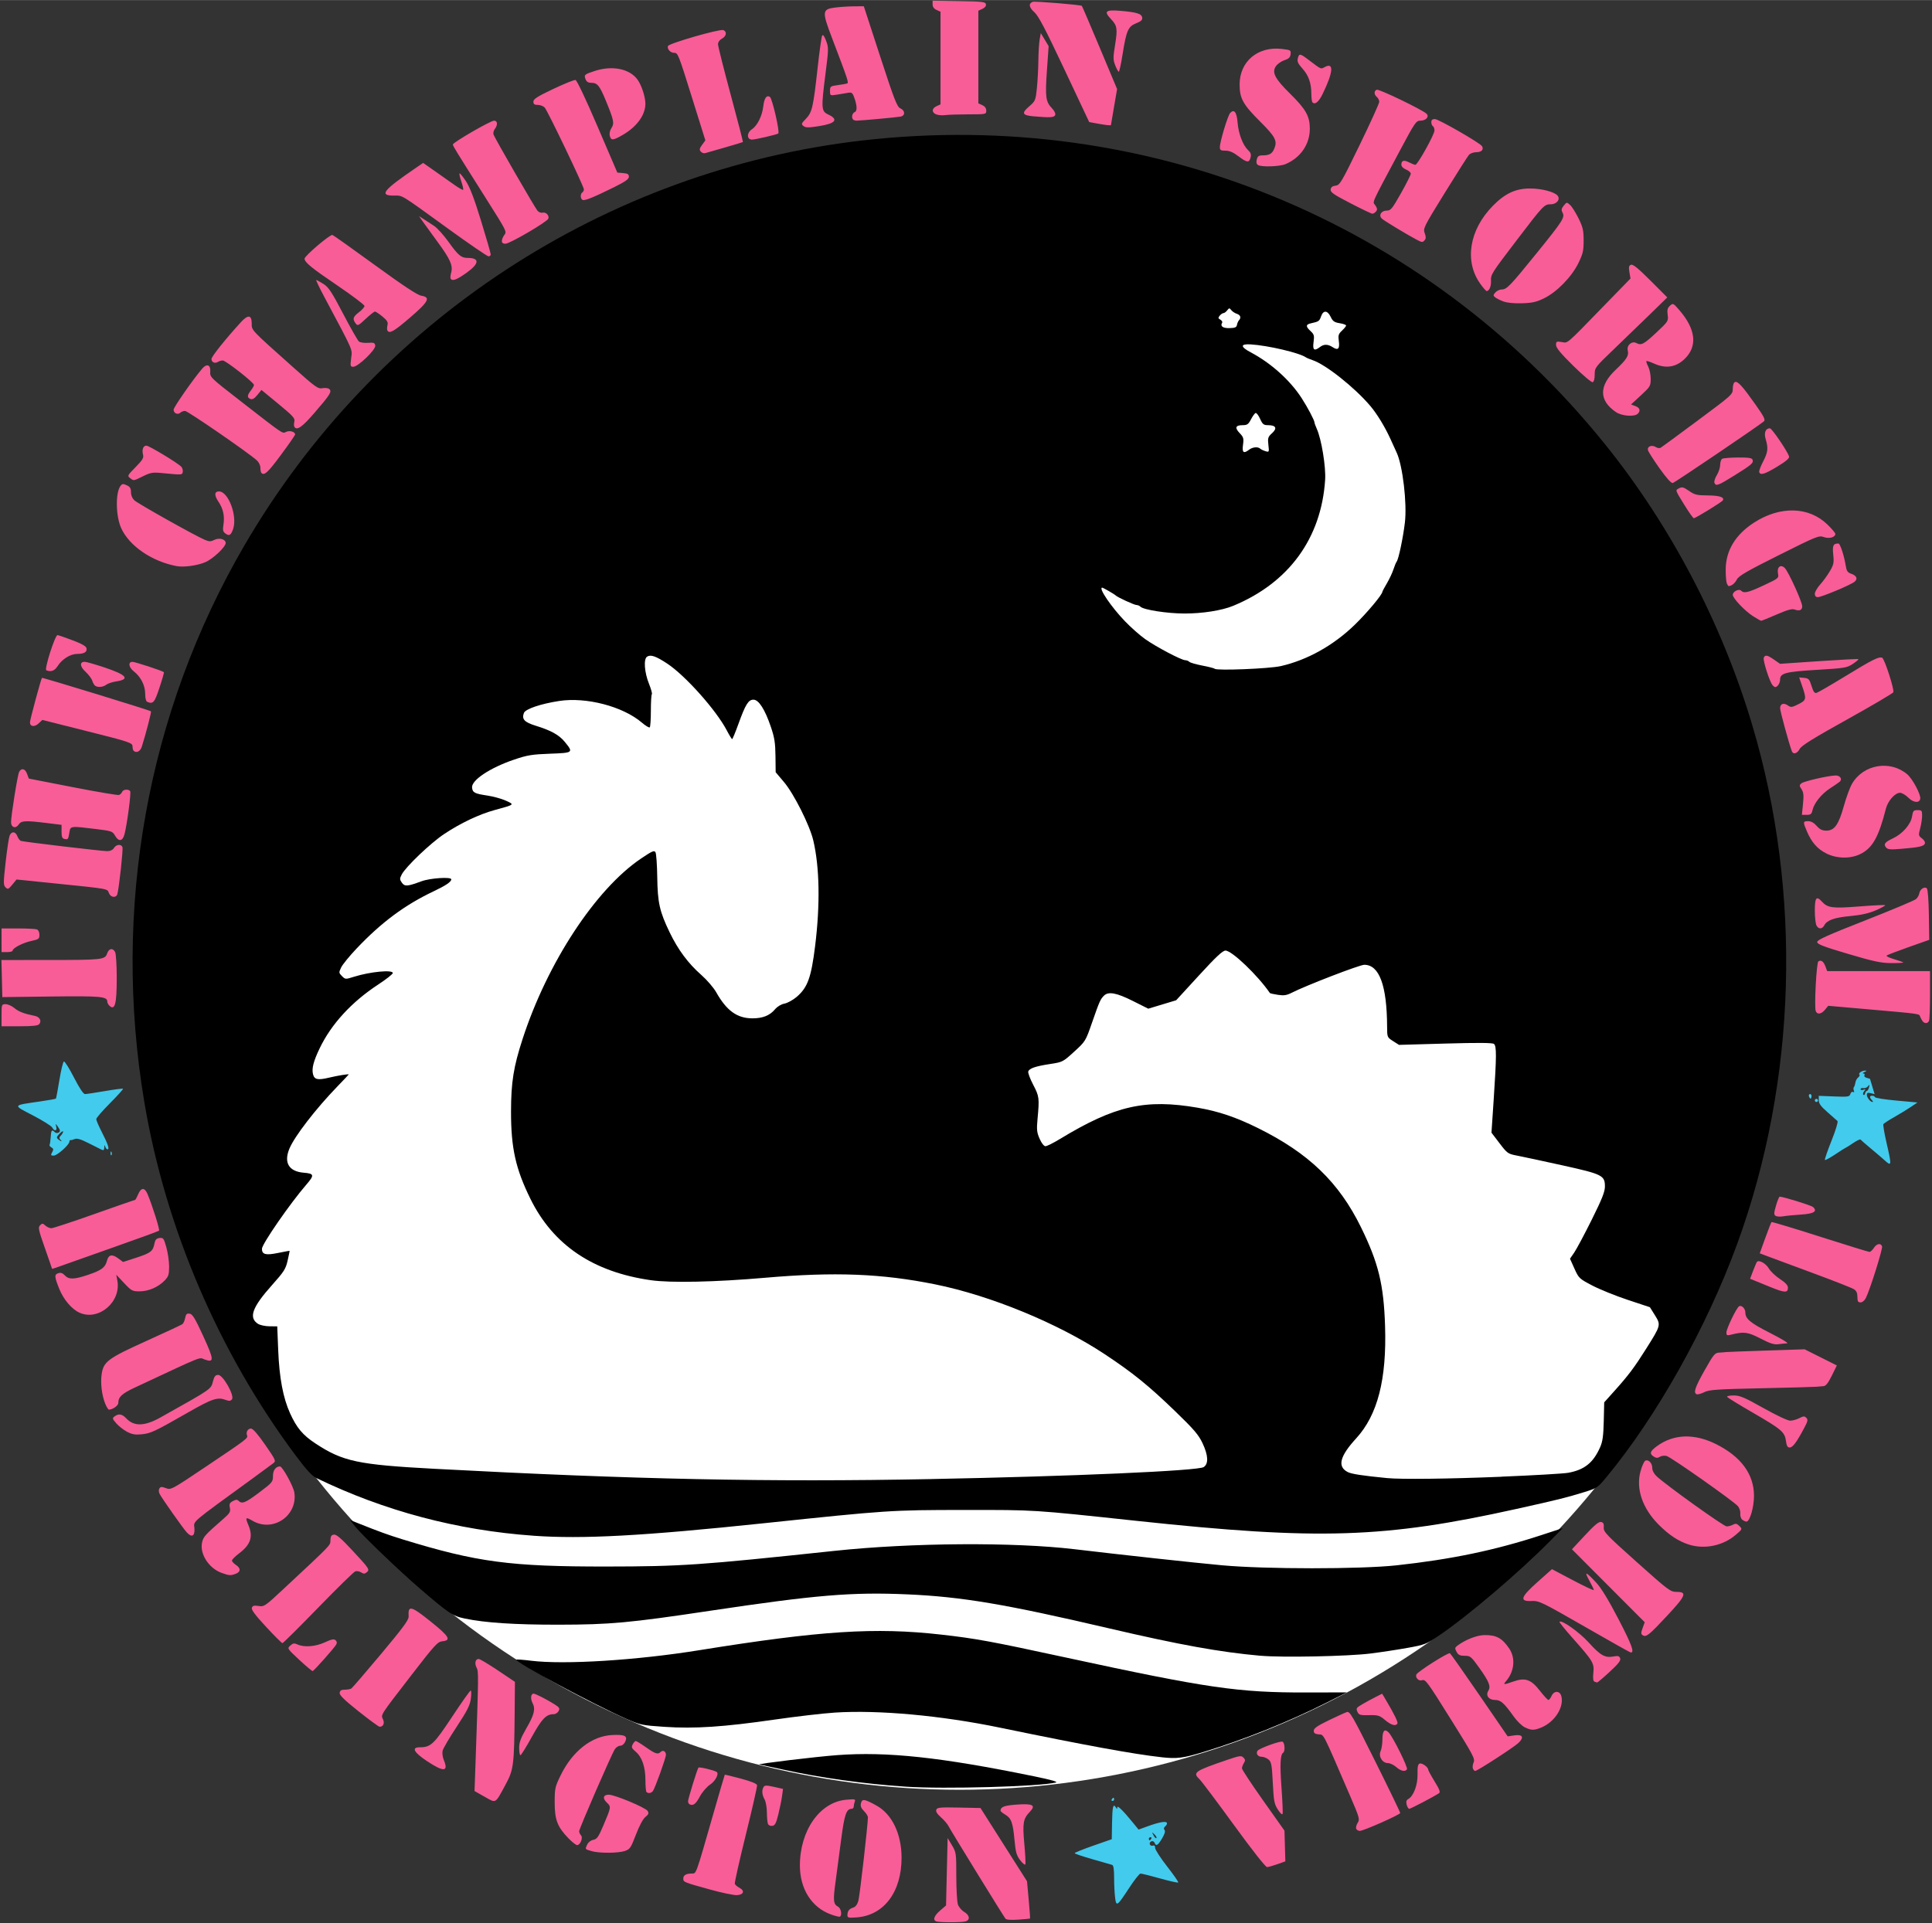 <?xml version="1.0" encoding="UTF-8" standalone="no"?>
<!-- Created with Inkscape (http://www.inkscape.org/) -->

<svg
   width="8.043in"
   height="8.009in"
   viewBox="0 0 204.298 203.418"
   version="1.1"
   id="svg1"
   xml:space="preserve"
   sodipodi:docname="TCS Champ Full Logo on Transparent.svg"
   inkscape:version="1.3.2 (091e20e, 2023-11-25, custom)"
   xmlns:inkscape="http://www.inkscape.org/namespaces/inkscape"
   xmlns:sodipodi="http://sodipodi.sourceforge.net/DTD/sodipodi-0.dtd"
   xmlns="http://www.w3.org/2000/svg"
   xmlns:svg="http://www.w3.org/2000/svg"><rect x="0" y="0" width="204.298" height="203.418" fill="#333333" stroke="none"/><sodipodi:namedview
     id="namedview1"
     pagecolor="#000000"
     bordercolor="#000000"
     borderopacity="0"
     inkscape:showpageshadow="true"
     inkscape:pageopacity="0.0"
     inkscape:pagecheckerboard="true"
     inkscape:deskcolor="#323232"
     inkscape:document-units="in"
     showgrid="false"
     inkscape:zoom="0.70555555"
     inkscape:cx="337.32284"
     inkscape:cy="335.19685"
     inkscape:window-width="1920"
     inkscape:window-height="1057"
     inkscape:window-x="-8"
     inkscape:window-y="-8"
     inkscape:window-maximized="1"
     inkscape:current-layer="layer2"
     showborder="false"
     shape-rendering="auto"
     inkscape:clip-to-page="false" /><defs
     id="defs1"><linearGradient
       id="swatch5"
       inkscape:swatch="solid"><stop
         style="stop-color:#ffffff;stop-opacity:1;"
         offset="0"
         id="stop5" /></linearGradient></defs><g
     inkscape:groupmode="layer"
     id="layer2"
     inkscape:label="background circle"><circle
       style="fill:#ffffff;fill-opacity:1;fill-rule:nonzero;stroke-width:0.274"
       id="path5"
       cx="101.476"
       cy="102.635"
       r="86.664" /></g><g
     inkscape:label="Layer 1"
     inkscape:groupmode="layer"
     id="layer1"
     transform="translate(-2.351,-2.142)"
     style="display:inline"><g
       id="g28"
       transform="matrix(1.971,0,0,1.971,-23.716,-356.499)"><path
         style="display:inline;fill:#42cbed"
         d="m 73.052,283.795 c -0.03,-0.216 -0.054,-0.694 -0.054,-1.062 0,-0.46 -0.033,-0.679 -0.106,-0.701 -0.058,-0.018 -0.534,-0.155 -1.058,-0.305 -0.524,-0.149 -0.953,-0.295 -0.953,-0.324 0,-0.029 0.448,-0.21 0.995,-0.401 l 0.995,-0.348 0.015,-0.865 c 0.015,-0.881 0.06,-1.07 0.2,-0.848 0.069,0.108 0.079,0.109 0.08,0.001 0.001,-0.129 0.317,0.181 0.848,0.833 l 0.296,0.363 0.466,-0.17 c 0.62,-0.226 0.989,-0.295 1.049,-0.198 0.027,0.044 -0.008,0.128 -0.078,0.186 -0.085,0.07 -0.1,0.138 -0.046,0.204 0.055,0.066 0.012,0.215 -0.131,0.454 -0.225,0.378 -0.324,0.434 -0.402,0.231 -0.026,-0.069 -0.104,-0.104 -0.173,-0.078 -0.069,0.026 -0.105,0.1 -0.081,0.163 0.024,0.063 0.098,0.094 0.164,0.069 0.079,-0.03 0.12,0.012 0.12,0.124 0,0.094 0.289,0.539 0.641,0.991 0.353,0.451 0.622,0.84 0.598,0.863 -0.024,0.024 -0.466,-0.075 -0.983,-0.22 -0.517,-0.144 -0.986,-0.261 -1.043,-0.259 -0.057,0.002 -0.326,0.343 -0.598,0.759 -0.656,1.002 -0.696,1.03 -0.763,0.54 z m 1.936,-3.164 c 0.029,-0.047 0.012,-0.085 -0.037,-0.085 -0.049,0 -0.09,0.038 -0.09,0.085 0,0.047 0.017,0.085 0.037,0.085 0.021,0 0.061,-0.038 0.09,-0.085 z m 0.176,-0.235 c -0.146,-0.14 -0.149,-0.137 -0.052,0.052 0.056,0.109 0.125,0.175 0.153,0.146 0.028,-0.028 -0.017,-0.117 -0.101,-0.198 z m -2.292,-1.882 c 0.029,-0.047 0.069,-0.085 0.09,-0.085 0.021,0 0.037,0.038 0.037,0.085 0,0.047 -0.04,0.085 -0.09,0.085 -0.049,0 -0.066,-0.038 -0.037,-0.085 z m 41.443,-34.312 c -0.116,-0.105 -0.439,-0.381 -0.719,-0.614 -0.279,-0.233 -0.527,-0.448 -0.551,-0.479 -0.024,-0.031 -0.206,0.055 -0.405,0.191 -0.199,0.136 -0.376,0.247 -0.392,0.247 -0.016,0 -0.265,0.157 -0.552,0.349 -0.287,0.192 -0.541,0.33 -0.564,0.307 -0.023,-0.023 0.136,-0.487 0.354,-1.032 0.222,-0.556 0.363,-1.02 0.321,-1.058 -0.041,-0.038 -0.284,-0.252 -0.54,-0.476 -0.354,-0.31 -0.466,-0.464 -0.466,-0.642 v -0.234 l 0.822,0.033 c 0.755,0.03 0.826,0.019 0.874,-0.132 0.029,-0.091 0.094,-0.139 0.145,-0.107 0.059,0.036 0.074,0.008 0.042,-0.075 -0.028,-0.073 -0.027,-0.156 0.002,-0.185 0.029,-0.029 0.065,-0.138 0.08,-0.241 0.015,-0.104 0.084,-0.23 0.152,-0.281 0.068,-0.051 0.097,-0.12 0.064,-0.153 -0.073,-0.073 0.143,-0.219 0.316,-0.213 0.084,0.003 0.069,0.029 -0.042,0.077 -0.093,0.04 -0.119,0.075 -0.059,0.079 0.061,0.003 0.086,0.047 0.055,0.096 -0.031,0.05 0.024,0.111 0.122,0.137 0.098,0.026 0.178,0.052 0.179,0.058 5.1e-4,0.006 0.056,0.193 0.123,0.414 l 0.122,0.403 -0.208,-0.052 c -0.159,-0.04 -0.208,-0.019 -0.208,0.09 0,0.146 0.191,0.384 0.307,0.384 0.036,0 0.02,-0.046 -0.036,-0.102 -0.056,-0.056 -0.102,-0.132 -0.102,-0.169 0,-0.095 0.234,-0.085 0.268,0.012 0.015,0.044 0.534,0.126 1.153,0.182 l 1.125,0.102 -0.363,0.245 c -0.199,0.135 -0.601,0.379 -0.891,0.544 -0.291,0.165 -0.549,0.333 -0.574,0.373 -0.025,0.041 0.051,0.492 0.169,1.003 0.286,1.244 0.28,1.288 -0.125,0.92 z m -0.934,-3.704 c 0.038,0 0.09,-0.086 0.117,-0.191 0.04,-0.161 0.032,-0.17 -0.054,-0.06 -0.056,0.071 -0.168,0.116 -0.25,0.1 -0.082,-0.017 -0.148,0.009 -0.148,0.058 0,0.049 0.066,0.063 0.148,0.033 0.124,-0.047 0.131,-0.035 0.043,0.074 -0.058,0.071 -0.077,0.158 -0.042,0.193 0.035,0.035 0.075,0.003 0.09,-0.071 0.015,-0.074 0.058,-0.135 0.096,-0.135 z m -97.356,3.29 c 0.079,-0.148 0.072,-0.196 -0.041,-0.259 -0.076,-0.043 -0.12,-0.106 -0.099,-0.142 0.022,-0.035 0.049,-0.224 0.061,-0.418 0.022,-0.37 0.061,-0.416 0.217,-0.26 0.094,0.094 0.278,0.038 0.278,-0.083 0,-0.035 -0.055,-0.137 -0.123,-0.228 -0.119,-0.159 -0.121,-0.158 -0.075,0.026 0.058,0.229 -0.1,0.256 -0.217,0.037 -0.045,-0.085 -0.513,-0.377 -1.039,-0.651 -1.097,-0.57 -1.118,-0.528 0.378,-0.746 0.456,-0.066 0.842,-0.135 0.859,-0.153 0.017,-0.018 0.101,-0.468 0.188,-0.999 0.086,-0.532 0.195,-0.979 0.242,-0.994 0.047,-0.015 0.29,0.373 0.54,0.861 0.296,0.577 0.504,0.888 0.593,0.888 0.075,-4.2e-4 0.556,-0.073 1.068,-0.161 0.512,-0.088 0.948,-0.144 0.969,-0.124 0.021,0.02 -0.293,0.369 -0.699,0.776 -0.405,0.407 -0.736,0.791 -0.736,0.853 0,0.062 0.13,0.366 0.289,0.676 0.337,0.656 0.433,0.944 0.315,0.944 -0.046,0 -0.102,-0.067 -0.123,-0.148 -0.029,-0.111 -0.041,-0.1 -0.049,0.043 -0.008,0.152 -0.04,0.176 -0.158,0.119 -0.081,-0.04 -0.399,-0.199 -0.706,-0.354 -0.397,-0.201 -0.605,-0.262 -0.72,-0.212 -0.089,0.038 -0.19,0.064 -0.225,0.057 -0.035,-0.007 -0.064,0.029 -0.064,0.081 0,0.168 -0.652,0.752 -0.84,0.752 -0.16,0 -0.17,-0.022 -0.085,-0.182 z m 0.439,-0.676 c -0.072,-0.072 -0.065,-0.127 0.025,-0.218 0.067,-0.067 0.122,-0.163 0.122,-0.214 0,-0.051 -0.086,-2.7e-4 -0.191,0.112 -0.168,0.179 -0.175,0.217 -0.064,0.307 0.162,0.131 0.235,0.139 0.108,0.012 z m 2.694,0.724 c 0.004,-0.099 0.024,-0.119 0.051,-0.051 0.024,0.061 0.021,0.134 -0.007,0.162 -0.028,0.028 -0.048,-0.022 -0.044,-0.111 z m 91.433,-2.829 c 0,-0.047 0.038,-0.085 0.085,-0.085 0.047,0 0.085,0.038 0.085,0.085 0,0.047 -0.038,0.085 -0.085,0.085 -0.047,0 -0.085,-0.038 -0.085,-0.085 z m -0.289,-0.158 c -0.036,-0.059 -0.043,-0.13 -0.015,-0.158 0.076,-0.076 0.158,0.036 0.117,0.158 -0.029,0.086 -0.049,0.086 -0.102,-3.5e-4 z"
         id="path31" /><path
         style="display:inline;fill:#f85d97"
         d="m 63.451,285.063 c -0.192,-0.078 -0.11,-0.303 0.212,-0.581 l 0.318,-0.274 0.042,-1.809 0.042,-1.809 0.233,0.388 c 0.226,0.378 0.233,0.423 0.233,1.66 0,0.699 0.039,1.384 0.087,1.521 0.048,0.137 0.2,0.317 0.339,0.398 0.299,0.177 0.33,0.437 0.061,0.509 -0.226,0.061 -1.415,0.059 -1.566,-0.003 z m 3.717,-0.146 c -0.123,-0.157 -2.941,-4.735 -3.054,-4.963 -0.058,-0.116 -0.241,-0.331 -0.408,-0.477 -0.205,-0.18 -0.285,-0.31 -0.249,-0.405 0.047,-0.122 0.2,-0.137 1.212,-0.116 l 1.159,0.024 1.248,1.965 1.248,1.965 0.091,0.993 c 0.05,0.546 0.082,1 0.071,1.009 -0.011,0.009 -0.295,0.034 -0.632,0.058 -0.398,0.027 -0.639,0.009 -0.687,-0.053 z m -9.39,-0.236 c -1.017,-0.381 -1.635,-1.364 -1.638,-2.607 -0.004,-1.882 1.065,-3.409 2.477,-3.537 0.473,-0.043 0.518,-0.033 0.467,0.1 -0.031,0.081 -0.056,0.201 -0.056,0.267 0,0.066 -0.051,0.12 -0.114,0.12 -0.282,0 -0.387,0.31 -0.561,1.653 -0.096,0.744 -0.232,1.768 -0.302,2.276 -0.136,0.996 -0.117,1.188 0.136,1.323 0.16,0.085 0.229,0.455 0.1,0.533 -0.035,0.021 -0.264,-0.036 -0.509,-0.128 z m 0.912,0.046 c 0.002,-0.219 0.093,-0.337 0.314,-0.406 0.124,-0.039 0.219,-0.167 0.275,-0.371 0.073,-0.264 0.51,-4.091 0.51,-4.47 0,-0.069 -0.095,-0.222 -0.212,-0.338 -0.158,-0.158 -0.199,-0.266 -0.16,-0.422 0.062,-0.248 0.188,-0.228 0.835,0.13 0.832,0.461 1.341,1.521 1.342,2.795 0.001,1.843 -0.945,3.099 -2.414,3.205 -0.437,0.032 -0.492,0.018 -0.491,-0.123 z m -7.367,-1.372 c -1.437,-0.397 -1.439,-0.398 -1.439,-0.594 0,-0.177 0.156,-0.266 0.466,-0.266 0.235,0 0.196,0.107 1.1,-3.044 0.353,-1.232 0.65,-2.248 0.66,-2.258 0.01,-0.01 0.398,0.085 0.863,0.209 0.55,0.148 0.854,0.271 0.869,0.353 0.013,0.069 -0.259,1.266 -0.604,2.66 -0.345,1.394 -0.611,2.579 -0.59,2.634 0.021,0.055 0.133,0.151 0.249,0.212 0.3,0.161 0.227,0.373 -0.135,0.394 -0.163,0.009 -0.81,-0.126 -1.439,-0.299 z m 28.103,-3.462 c -0.905,-1.245 -1.731,-2.344 -1.835,-2.444 -0.397,-0.377 -0.302,-0.445 1.499,-1.061 0.641,-0.219 0.73,-0.231 0.845,-0.116 0.105,0.105 0.11,0.16 0.025,0.296 -0.057,0.092 -0.104,0.22 -0.104,0.284 0,0.065 0.514,0.843 1.141,1.73 l 1.141,1.612 0.023,0.824 0.023,0.824 -0.423,0.151 c -0.233,0.083 -0.483,0.153 -0.556,0.157 -0.08,0.004 -0.785,-0.891 -1.778,-2.256 z m -11.462,1.895 c -0.204,-0.267 -0.25,-0.43 -0.311,-1.095 -0.086,-0.936 -0.171,-1.167 -0.501,-1.362 -0.138,-0.081 -0.25,-0.174 -0.249,-0.207 0.005,-0.208 0.201,-0.281 0.882,-0.329 0.865,-0.061 1.03,0.035 0.685,0.396 -0.352,0.37 -0.391,0.597 -0.291,1.699 0.051,0.555 0.077,1.055 0.058,1.11 -0.019,0.056 -0.141,-0.04 -0.273,-0.213 z M 44.973,281.294 c -0.373,-0.107 -0.363,-0.092 -0.248,-0.346 0.058,-0.128 0.191,-0.233 0.33,-0.26 0.197,-0.04 0.277,-0.152 0.531,-0.749 0.433,-1.019 0.434,-1.025 0.198,-1.247 -0.249,-0.234 -0.198,-0.431 0.108,-0.426 0.329,0.006 1.97,0.693 2.078,0.871 0.076,0.124 0.054,0.184 -0.119,0.323 -0.13,0.104 -0.327,0.472 -0.508,0.947 -0.272,0.713 -0.321,0.785 -0.593,0.878 -0.357,0.122 -1.368,0.128 -1.778,0.011 z m -1.245,-0.683 c -0.597,-0.615 -0.744,-0.997 -0.744,-1.926 0,-0.758 0.018,-0.842 0.319,-1.458 0.638,-1.305 1.669,-2.111 2.768,-2.164 0.679,-0.033 0.838,0.049 0.698,0.356 -0.058,0.128 -0.169,0.218 -0.268,0.218 -0.093,0 -0.225,0.086 -0.292,0.191 -0.181,0.28 -1.913,4.263 -1.913,4.4 0,0.064 0.045,0.161 0.099,0.216 0.123,0.123 -0.035,0.527 -0.207,0.527 -0.061,0 -0.268,-0.162 -0.46,-0.36 z m 42.257,-0.522 c -0.025,-0.066 0.011,-0.209 0.082,-0.318 0.12,-0.185 0.094,-0.275 -0.42,-1.467 -1.499,-3.476 -1.382,-3.248 -1.674,-3.276 -0.2,-0.019 -0.265,-0.067 -0.265,-0.195 0,-0.13 0.186,-0.26 0.804,-0.559 0.442,-0.214 0.882,-0.414 0.977,-0.445 0.155,-0.049 0.31,0.221 1.518,2.647 0.74,1.486 1.343,2.734 1.339,2.773 -0.008,0.09 -1.963,0.956 -2.165,0.958 -0.083,9.5e-4 -0.172,-0.052 -0.197,-0.118 z m -31.561,-0.263 c -0.029,-0.076 -0.054,-0.354 -0.056,-0.618 -0.002,-0.264 -0.057,-0.575 -0.124,-0.692 -0.138,-0.241 -0.158,-0.498 -0.052,-0.665 0.06,-0.095 0.154,-0.096 0.558,-0.006 l 0.485,0.109 -0.053,0.387 c -0.029,0.213 -0.119,0.653 -0.199,0.979 -0.119,0.483 -0.179,0.597 -0.326,0.618 -0.106,0.015 -0.202,-0.031 -0.233,-0.113 z m 27.36,-0.761 c -0.195,-0.302 -0.223,-0.452 -0.273,-1.438 -0.049,-0.968 -0.076,-1.119 -0.23,-1.249 -0.096,-0.082 -0.261,-0.148 -0.368,-0.148 -0.203,0 -0.319,-0.164 -0.224,-0.318 0.08,-0.129 1.209,-0.542 1.342,-0.491 0.123,0.047 0.152,0.52 0.036,0.591 -0.154,0.095 -0.18,0.635 -0.089,1.885 0.052,0.711 0.078,1.341 0.058,1.4 -0.02,0.06 -0.131,-0.042 -0.253,-0.231 z m 6.909,-0.264 c -0.04,-0.161 -0.017,-0.245 0.084,-0.301 0.286,-0.16 0.511,-0.757 0.499,-1.323 -0.009,-0.4 0.02,-0.546 0.113,-0.582 0.124,-0.048 0.457,0.188 0.457,0.323 0,0.038 0.155,0.324 0.345,0.634 0.269,0.439 0.32,0.58 0.233,0.637 -0.306,0.199 -1.518,0.834 -1.592,0.834 -0.046,0 -0.109,-0.1 -0.14,-0.223 z m -38.449,-0.008 c -0.058,-0.02 -0.106,-0.097 -0.106,-0.169 0,-0.129 0.478,-1.684 0.557,-1.811 0.033,-0.053 0.81,0.129 0.977,0.229 0.145,0.087 -0.062,0.491 -0.348,0.68 -0.174,0.115 -0.417,0.394 -0.54,0.62 -0.226,0.416 -0.349,0.518 -0.54,0.451 z m -11.019,-0.417 -0.541,-0.307 0.054,-1.533 c 0.165,-4.712 0.167,-4.881 0.057,-5.087 -0.122,-0.228 -0.066,-0.468 0.11,-0.468 0.064,0 0.528,0.276 1.031,0.614 l 0.915,0.614 -0.014,1.651 c -0.025,2.818 -0.056,3.065 -0.482,3.852 -0.579,1.068 -0.498,1.021 -1.128,0.664 z m 8.684,-0.255 c -0.031,-0.031 -0.056,-0.312 -0.056,-0.624 0,-0.712 -0.179,-1.244 -0.516,-1.533 -0.225,-0.193 -0.248,-0.249 -0.166,-0.402 0.052,-0.098 0.126,-0.178 0.163,-0.178 0.037,0 0.285,0.152 0.551,0.339 0.511,0.358 0.638,0.397 0.79,0.244 0.117,-0.117 0.278,-0.027 0.278,0.156 0,0.168 -0.588,1.803 -0.701,1.949 -0.089,0.115 -0.254,0.139 -0.343,0.049 z m 40.219,-1.343 c -0.131,-0.115 -0.33,-0.209 -0.443,-0.209 -0.299,0 -0.518,-0.361 -0.39,-0.642 0.053,-0.117 0.097,-0.399 0.097,-0.627 0,-0.472 0.118,-0.601 0.338,-0.371 0.235,0.246 1.041,1.872 0.978,1.973 -0.092,0.149 -0.327,0.098 -0.58,-0.124 z m 4.118,0.082 c -0.028,-0.073 -0.009,-0.223 0.041,-0.334 0.083,-0.181 -0.034,-0.403 -1.142,-2.175 -1.388,-2.22 -1.44,-2.29 -1.639,-2.226 -0.17,0.054 -0.358,-0.142 -0.294,-0.307 0.059,-0.151 1.711,-1.2 1.802,-1.144 0.038,0.024 0.751,1.037 1.584,2.252 l 1.515,2.209 0.352,-0.053 c 0.451,-0.068 0.545,0.106 0.222,0.409 -0.254,0.238 -2.205,1.501 -2.318,1.501 -0.04,0 -0.096,-0.06 -0.124,-0.132 z M 36.146,276.471 c -0.721,-0.477 -0.866,-0.75 -0.399,-0.75 0.589,0 0.755,-0.157 1.733,-1.636 0.512,-0.775 0.961,-1.409 0.998,-1.41 0.037,-10e-4 0.04,0.196 0.008,0.439 -0.048,0.359 -0.188,0.637 -0.758,1.503 -0.385,0.584 -0.725,1.162 -0.755,1.283 -0.031,0.125 -0.004,0.345 0.064,0.508 0.262,0.631 -0.005,0.65 -0.89,0.063 z m 4.932,-0.711 c 0,-0.301 0.082,-0.527 0.376,-1.037 0.438,-0.76 0.51,-1.051 0.341,-1.378 -0.123,-0.237 -0.092,-0.502 0.058,-0.502 0.1,0 0.695,0.303 1.111,0.565 0.275,0.173 0.307,0.225 0.23,0.369 -0.049,0.092 -0.166,0.167 -0.26,0.167 -0.405,0 -0.637,0.24 -1.178,1.222 -0.297,0.539 -0.571,0.98 -0.609,0.98 -0.038,0 -0.068,-0.173 -0.068,-0.385 z m 53.953,-1.11 c -0.152,-0.075 -0.416,-0.331 -0.586,-0.57 -0.53,-0.741 -0.708,-0.899 -1.013,-0.899 -0.338,0 -0.514,-0.243 -0.358,-0.493 0.144,-0.231 0.044,-0.486 -0.479,-1.221 -0.443,-0.621 -0.485,-0.656 -0.789,-0.656 -0.257,0 -0.345,-0.043 -0.436,-0.213 -0.101,-0.189 -0.095,-0.226 0.049,-0.334 0.426,-0.317 1.037,-0.557 1.436,-0.564 0.645,-0.011 0.958,0.157 1.34,0.721 0.351,0.518 0.277,1.242 -0.182,1.765 -0.161,0.184 -0.103,0.185 0.395,0.008 0.64,-0.227 0.955,-0.12 1.424,0.483 0.215,0.277 0.424,0.503 0.464,0.503 0.04,0 0.116,-0.095 0.169,-0.212 0.141,-0.309 0.462,-0.288 0.533,0.035 0.13,0.592 -0.369,1.36 -1.075,1.654 -0.393,0.164 -0.545,0.162 -0.893,-0.009 z M 32.465,273.793 c -0.768,-0.611 -1.031,-0.868 -1.016,-0.993 0.015,-0.127 0.083,-0.169 0.274,-0.17 0.14,-1.8e-4 0.298,-0.029 0.351,-0.063 0.053,-0.035 0.77,-0.867 1.593,-1.85 1.178,-1.408 1.493,-1.834 1.481,-2.011 -0.04,-0.626 0.119,-0.588 1.218,0.295 0.966,0.775 1.084,0.983 0.585,1.032 -0.247,0.024 -0.41,0.204 -1.659,1.823 -1.705,2.211 -1.637,2.105 -1.518,2.367 0.097,0.214 0.011,0.399 -0.184,0.396 -0.049,-7.9e-4 -0.555,-0.372 -1.125,-0.826 z m 55.066,0.463 c -0.295,-0.246 -0.375,-0.27 -0.859,-0.259 -0.481,0.01 -0.542,-0.008 -0.623,-0.185 -0.081,-0.178 -0.056,-0.216 0.266,-0.403 0.196,-0.114 0.515,-0.287 0.709,-0.385 l 0.354,-0.179 0.163,0.274 c 0.486,0.816 0.701,1.255 0.654,1.331 -0.094,0.152 -0.332,0.083 -0.665,-0.194 z m 11.233,-2.06 c -0.066,-0.027 -0.085,-0.187 -0.055,-0.48 0.051,-0.514 -0.01,-0.614 -1.155,-1.905 -0.384,-0.433 -0.682,-0.805 -0.662,-0.825 0.116,-0.116 1.061,0.553 1.564,1.108 0.633,0.699 0.879,0.839 1.326,0.755 0.25,-0.047 0.317,-0.029 0.365,0.096 0.045,0.117 -0.086,0.287 -0.565,0.729 -0.343,0.317 -0.645,0.573 -0.672,0.569 -0.026,-0.004 -0.093,-0.025 -0.147,-0.047 z m -69.478,-1.163 c -0.655,-0.611 -0.658,-0.616 -0.486,-0.771 0.144,-0.13 0.208,-0.14 0.388,-0.058 0.359,0.164 0.971,0.115 1.467,-0.116 0.345,-0.161 0.483,-0.189 0.57,-0.117 0.077,0.064 0.089,0.141 0.038,0.237 -0.09,0.168 -1.181,1.398 -1.262,1.423 -0.03,0.009 -0.352,-0.26 -0.714,-0.598 z m 68.943,-1.795 c -2.309,-1.326 -2.431,-1.384 -2.836,-1.367 -0.668,0.029 -0.591,-0.208 0.336,-1.033 l 0.759,-0.676 1.124,0.594 c 0.618,0.327 1.124,0.563 1.123,0.525 -8.43e-4,-0.038 -0.112,-0.269 -0.247,-0.514 -0.285,-0.516 -0.191,-0.487 0.37,0.113 0.273,0.293 0.659,0.924 1.205,1.975 0.711,1.367 0.871,1.807 0.644,1.777 -0.036,-0.005 -1.152,-0.632 -2.479,-1.394 z m -70.732,0.016 c -0.587,-0.634 -0.799,-0.919 -0.759,-1.022 0.043,-0.111 0.122,-0.132 0.361,-0.094 0.295,0.047 0.343,0.015 1.322,-0.899 2.652,-2.475 2.522,-2.34 2.532,-2.632 0.006,-0.21 0.05,-0.279 0.186,-0.299 0.132,-0.019 0.383,0.195 0.971,0.827 0.936,1.005 0.965,1.05 0.791,1.195 -0.106,0.088 -0.166,0.089 -0.301,0.005 -0.092,-0.058 -0.232,-0.084 -0.311,-0.058 -0.079,0.026 -0.976,0.904 -1.993,1.951 -1.018,1.047 -1.881,1.904 -1.918,1.904 -0.037,0 -0.433,-0.396 -0.881,-0.879 z m 73.862,0.454 c -0.102,-0.063 -0.103,-0.121 -0.007,-0.386 l 0.113,-0.312 -1.952,-1.957 -1.952,-1.957 0.697,-0.75 c 0.509,-0.548 0.742,-0.741 0.863,-0.716 0.126,0.026 0.161,0.095 0.146,0.292 -0.018,0.237 0.126,0.389 1.77,1.859 1.703,1.523 1.807,1.601 2.135,1.601 0.582,0 0.505,0.196 -0.503,1.277 -0.976,1.047 -1.124,1.165 -1.31,1.05 z m -76.234,-3.342 c -0.697,-0.248 -1.196,-1.024 -1.058,-1.642 0.068,-0.302 0.157,-0.401 1.134,-1.254 0.355,-0.31 0.4,-0.386 0.357,-0.602 -0.041,-0.203 -0.012,-0.267 0.159,-0.359 0.16,-0.086 0.232,-0.089 0.309,-0.012 0.182,0.182 0.372,0.105 1.111,-0.453 0.703,-0.53 0.733,-0.566 0.733,-0.886 0,-0.304 0.152,-0.509 0.377,-0.509 0.132,0 0.721,1.069 0.77,1.397 0.187,1.244 -1.136,2.151 -2.227,1.528 -0.397,-0.227 -0.418,-0.206 -0.233,0.237 0.256,0.612 0.113,1.04 -0.501,1.502 -0.211,0.159 -0.384,0.332 -0.386,0.385 -0.001,0.053 0.093,0.159 0.209,0.235 0.272,0.178 0.27,0.371 -0.005,0.476 -0.276,0.105 -0.345,0.101 -0.75,-0.043 z M 103.841,264.845 c -0.556,-0.174 -1.064,-0.507 -1.62,-1.063 -0.884,-0.884 -1.243,-1.943 -0.978,-2.886 0.08,-0.284 0.196,-0.535 0.259,-0.56 0.175,-0.067 0.367,0.138 0.367,0.393 0,0.139 0.091,0.313 0.233,0.447 0.509,0.478 3.6,2.692 3.758,2.692 0.093,0 0.247,-0.042 0.343,-0.093 0.141,-0.075 0.206,-0.061 0.34,0.072 0.164,0.164 0.163,0.168 -0.194,0.473 -0.681,0.583 -1.664,0.789 -2.508,0.525 z m -80.597,-0.657 c -0.211,-0.235 -1.327,-1.818 -1.453,-2.061 -0.054,-0.105 -0.06,-0.222 -0.015,-0.295 0.062,-0.101 0.122,-0.104 0.35,-0.018 0.272,0.103 0.297,0.089 2.184,-1.178 2.164,-1.453 2.227,-1.501 2.169,-1.654 -0.068,-0.177 0.041,-0.365 0.212,-0.365 0.104,0 0.36,0.293 0.758,0.867 0.577,0.834 0.594,0.872 0.437,0.995 -0.089,0.07 -0.555,0.413 -1.035,0.762 -3.508,2.554 -3.221,2.308 -3.194,2.732 0.027,0.422 -0.145,0.511 -0.413,0.213 z m 83.451,-0.683 c -0.07,-0.057 -0.116,-0.201 -0.102,-0.321 0.014,-0.12 -0.043,-0.3 -0.127,-0.401 -0.216,-0.258 -3.581,-2.629 -3.827,-2.695 -0.112,-0.03 -0.274,-0.011 -0.36,0.043 -0.12,0.075 -0.196,0.073 -0.326,-0.008 -0.25,-0.156 -0.209,-0.289 0.175,-0.568 0.893,-0.647 1.989,-0.684 3.153,-0.108 1.343,0.666 2.042,1.612 2.046,2.769 0.002,0.623 -0.225,1.399 -0.407,1.394 -0.054,-0.001 -0.156,-0.049 -0.226,-0.106 z m 2.345,-4.231 c -0.064,-0.473 -0.233,-0.617 -1.815,-1.533 -0.71,-0.411 -1.312,-0.782 -1.339,-0.824 -0.026,-0.042 0.13,-0.077 0.347,-0.077 0.337,0 0.572,0.1 1.6,0.677 0.684,0.384 1.304,0.677 1.435,0.677 0.126,0 0.347,-0.061 0.49,-0.135 0.22,-0.114 0.278,-0.117 0.376,-0.019 0.098,0.098 0.081,0.181 -0.108,0.537 -0.409,0.77 -0.62,1.056 -0.781,1.056 -0.121,0 -0.168,-0.083 -0.205,-0.36 z m -89.001,-0.486 c -0.186,-0.099 -0.444,-0.301 -0.574,-0.45 -0.217,-0.249 -0.224,-0.278 -0.09,-0.376 0.219,-0.16 0.401,-0.129 0.621,0.105 0.419,0.446 0.984,0.432 1.834,-0.044 2.818,-1.58 2.703,-1.5 2.827,-1.959 0.069,-0.255 0.129,-0.325 0.278,-0.325 0.259,0 0.89,1.125 0.735,1.311 -0.073,0.088 -0.154,0.098 -0.31,0.039 -0.463,-0.176 -0.723,-0.091 -2.059,0.672 -1.798,1.028 -1.993,1.119 -2.491,1.166 -0.336,0.032 -0.51,4e-5 -0.772,-0.139 z M 18.866,257.272 c -0.18,-0.449 -0.258,-1.104 -0.187,-1.574 0.101,-0.674 0.334,-0.847 2.391,-1.778 1.016,-0.459 1.89,-0.868 1.942,-0.907 0.053,-0.039 0.119,-0.188 0.147,-0.33 0.041,-0.207 0.089,-0.253 0.241,-0.231 0.153,0.022 0.292,0.251 0.728,1.201 0.588,1.281 0.597,1.446 0.071,1.255 -0.318,-0.115 0.052,-0.265 -3.755,1.516 -0.681,0.319 -0.872,0.498 -0.872,0.819 0,0.143 -0.302,0.358 -0.503,0.358 -0.039,0 -0.131,-0.149 -0.204,-0.33 z m 85.394,-0.494 c -0.2,-0.068 -0.105,-0.359 0.42,-1.291 0.481,-0.853 0.548,-0.934 0.783,-0.946 0.141,-0.007 0.295,-0.019 0.342,-0.028 0.047,-0.008 1.02,-0.045 2.162,-0.082 l 2.077,-0.067 0.864,0.433 0.864,0.433 -0.271,0.55 c -0.194,0.394 -0.32,0.553 -0.444,0.561 -0.095,0.006 -0.268,0.02 -0.384,0.032 -0.116,0.012 -1.45,0.048 -2.963,0.081 -2.383,0.051 -2.791,0.079 -3.048,0.209 -0.163,0.082 -0.344,0.133 -0.402,0.113 z m 3.416,-2.993 c -0.689,-0.356 -0.892,-0.382 -1.596,-0.202 -0.2,0.051 -0.233,0.034 -0.233,-0.122 0,-0.204 0.539,-1.319 0.679,-1.406 0.132,-0.082 0.337,0.12 0.337,0.331 0,0.343 0.268,0.565 1.34,1.107 0.59,0.299 0.997,0.546 0.903,0.549 -0.093,0.003 -0.303,0.024 -0.466,0.047 -0.232,0.032 -0.442,-0.034 -0.965,-0.305 z m -90.178,-1.382 c -0.419,-0.186 -0.864,-0.709 -1.095,-1.287 -0.263,-0.658 -0.269,-0.767 -0.041,-0.84 0.122,-0.039 0.228,-0.001 0.342,0.121 0.216,0.232 0.5,0.224 1.259,-0.034 0.713,-0.242 0.907,-0.389 1.002,-0.755 0.085,-0.329 0.274,-0.367 0.605,-0.122 l 0.259,0.192 0.71,-0.231 c 0.773,-0.252 0.889,-0.342 0.973,-0.756 0.043,-0.214 0.104,-0.28 0.273,-0.3 0.2,-0.024 0.229,0.017 0.365,0.501 0.081,0.29 0.148,0.752 0.148,1.028 0,0.433 -0.032,0.535 -0.236,0.748 -0.342,0.357 -0.867,0.585 -1.348,0.585 -0.389,0 -0.438,-0.026 -0.832,-0.445 l -0.419,-0.445 0.058,0.316 c 0.211,1.142 -1.003,2.177 -2.023,1.723 z m 95.377,-0.852 c 0,-0.213 -0.053,-0.328 -0.191,-0.415 -0.105,-0.066 -1.067,-0.445 -2.138,-0.841 -1.071,-0.396 -2.164,-0.802 -2.429,-0.901 l -0.482,-0.181 0.297,-0.82 c 0.163,-0.451 0.314,-0.837 0.334,-0.857 0.021,-0.021 1.191,0.331 2.601,0.782 1.41,0.45 2.605,0.819 2.657,0.819 0.051,0 0.156,-0.095 0.232,-0.212 0.154,-0.235 0.369,-0.278 0.442,-0.087 0.047,0.123 -0.645,2.327 -0.871,2.776 -0.069,0.136 -0.187,0.233 -0.285,0.233 -0.134,0 -0.167,-0.058 -0.167,-0.294 z m -4.66,-0.525 c -0.394,-0.161 -0.802,-0.327 -0.907,-0.37 l -0.191,-0.077 0.165,-0.435 c 0.091,-0.239 0.185,-0.454 0.208,-0.478 0.112,-0.112 0.475,0.091 0.629,0.354 0.095,0.161 0.365,0.418 0.6,0.572 0.291,0.19 0.428,0.337 0.429,0.461 0.002,0.29 -0.171,0.284 -0.933,-0.028 z m -92.198,-0.984 c 0,-0.013 -0.173,-0.514 -0.385,-1.114 -0.343,-0.974 -0.371,-1.105 -0.257,-1.219 0.114,-0.114 0.145,-0.113 0.286,0.015 0.087,0.078 0.231,0.142 0.32,0.142 0.089,-2.8e-4 1.129,-0.343 2.311,-0.762 1.181,-0.419 2.164,-0.761 2.184,-0.761 0.02,0 0.092,-0.133 0.16,-0.296 0.155,-0.371 0.349,-0.379 0.501,-0.021 0.26,0.611 0.671,1.92 0.62,1.971 -0.03,0.03 -1.134,0.434 -2.453,0.897 -1.319,0.463 -2.598,0.917 -2.843,1.007 -0.244,0.091 -0.445,0.154 -0.445,0.142 z m 92.468,-2.84 c -0.096,-0.064 -0.092,-0.155 0.024,-0.553 0.076,-0.262 0.164,-0.476 0.196,-0.476 0.191,0 1.693,0.467 1.791,0.556 0.251,0.231 0.045,0.36 -0.641,0.404 -0.364,0.023 -0.795,0.065 -0.958,0.094 -0.163,0.029 -0.348,0.017 -0.411,-0.025 z M 13.308,236.436 c 0,-0.582 0.004,-0.593 0.221,-0.593 0.121,0 0.333,0.094 0.469,0.209 0.229,0.193 0.515,0.302 1.1,0.421 0.258,0.052 0.373,0.27 0.233,0.439 -0.071,0.086 -0.346,0.116 -1.06,0.116 h -0.963 z m 103.063,0.318 c -0.045,-0.058 -0.104,-0.169 -0.132,-0.247 -0.055,-0.155 0.071,-0.138 -3.024,-0.41 l -1.905,-0.167 -0.173,0.211 c -0.199,0.243 -0.42,0.274 -0.498,0.07 -0.086,-0.225 0.04,-2.604 0.142,-2.666 0.147,-0.091 0.276,0.001 0.377,0.27 l 0.095,0.252 h 2.759 2.759 v 1.263 c 0,0.695 -0.023,1.323 -0.051,1.397 -0.062,0.161 -0.235,0.175 -0.348,0.028 z m -97.289,-0.842 c -0.056,-0.056 -0.102,-0.15 -0.102,-0.209 0,-0.273 -0.344,-0.304 -2.999,-0.272 l -2.631,0.032 -0.024,-0.995 -0.024,-0.995 2.479,-9.3e-4 c 2.943,-0.001 3.074,-0.015 3.19,-0.348 0.098,-0.28 0.302,-0.318 0.429,-0.08 0.049,0.091 0.088,0.711 0.088,1.403 0,1.406 -0.101,1.77 -0.406,1.465 z m 93.286,-2.769 c -1.32,-0.392 -1.651,-0.519 -1.651,-0.637 0,-0.114 0.58,-0.374 2.579,-1.159 1.418,-0.557 2.645,-1.072 2.726,-1.145 0.081,-0.073 0.158,-0.211 0.173,-0.306 0.034,-0.223 0.284,-0.389 0.406,-0.268 0.052,0.052 0.096,0.639 0.108,1.425 l 0.02,1.337 -1.116,0.394 c -0.614,0.217 -1.141,0.42 -1.173,0.452 -0.032,0.032 0.156,0.121 0.417,0.197 0.261,0.076 0.475,0.154 0.475,0.174 0,0.02 -0.295,0.034 -0.656,0.031 -0.543,-0.004 -0.94,-0.089 -2.307,-0.495 z M 13.308,232.414 v -0.635 h 0.882 c 0.485,0 0.942,0.023 1.016,0.051 0.078,0.03 0.134,0.15 0.134,0.289 0,0.218 -0.037,0.246 -0.438,0.332 -0.451,0.097 -1.001,0.382 -1.001,0.52 0,0.043 -0.133,0.078 -0.296,0.078 h -0.296 z m 97.37,-0.799 c -0.048,-0.09 -0.088,-0.452 -0.088,-0.804 0,-0.686 0.086,-0.797 0.374,-0.479 0.314,0.347 0.563,0.38 2.009,0.266 0.744,-0.059 1.371,-0.089 1.392,-0.067 0.021,0.021 -0.2,0.143 -0.492,0.271 -0.375,0.163 -0.776,0.255 -1.366,0.311 -0.877,0.083 -1.26,0.219 -1.41,0.499 -0.115,0.214 -0.307,0.216 -0.42,0.005 z m -91.61,-1.735 c -0.092,-0.241 0.043,-0.217 -2.881,-0.516 l -2.074,-0.212 -0.228,0.277 c -0.207,0.251 -0.241,0.264 -0.361,0.145 -0.121,-0.119 -0.121,-0.243 0.004,-1.355 0.075,-0.673 0.171,-1.309 0.211,-1.414 0.099,-0.254 0.316,-0.242 0.417,0.023 0.045,0.118 0.129,0.231 0.188,0.252 0.152,0.054 4.329,0.55 4.635,0.55 0.162,0 0.292,-0.061 0.36,-0.169 0.123,-0.197 0.388,-0.224 0.456,-0.047 0.044,0.116 -0.183,2.205 -0.275,2.523 -0.064,0.221 -0.361,0.183 -0.452,-0.058 z m 92.139,-2.127 c -0.477,-0.238 -0.785,-0.588 -1.041,-1.184 -0.218,-0.508 -0.213,-0.547 0.067,-0.547 0.155,0 0.311,0.086 0.458,0.254 0.168,0.191 0.296,0.254 0.519,0.254 0.433,0 0.661,-0.321 0.938,-1.323 0.127,-0.46 0.325,-0.996 0.439,-1.193 0.607,-1.04 2.039,-1.287 2.96,-0.509 0.288,0.243 0.741,1.095 0.699,1.316 -0.047,0.246 -0.365,0.214 -0.643,-0.064 -0.142,-0.142 -0.341,-0.258 -0.441,-0.258 -0.27,0 -0.65,0.429 -0.759,0.854 -0.392,1.537 -0.722,2.119 -1.382,2.439 -0.531,0.257 -1.254,0.242 -1.815,-0.037 z m 3.205,-0.321 c -0.148,-0.178 -0.068,-0.282 0.374,-0.49 0.51,-0.24 0.954,-0.749 1.021,-1.173 0.049,-0.305 0.079,-0.34 0.297,-0.34 0.221,0 0.243,0.027 0.243,0.295 0,0.162 -0.047,0.47 -0.104,0.684 -0.099,0.369 -0.094,0.396 0.098,0.541 0.12,0.091 0.182,0.204 0.153,0.279 -0.055,0.144 -0.319,0.201 -1.293,0.281 -0.561,0.046 -0.7,0.033 -0.79,-0.077 z m -97.737,-0.458 c -0.113,-0.025 -0.148,-0.119 -0.148,-0.394 v -0.361 l -0.799,-0.098 c -1.159,-0.142 -1.36,-0.131 -1.504,0.086 -0.155,0.233 -0.406,0.154 -0.406,-0.127 0,-0.361 0.351,-2.546 0.433,-2.701 0.123,-0.229 0.327,-0.18 0.426,0.104 0.049,0.14 0.094,0.254 0.101,0.255 0.007,4.3e-4 1.072,0.208 2.366,0.461 1.294,0.253 2.406,0.441 2.47,0.416 0.064,-0.025 0.137,-0.099 0.163,-0.165 0.053,-0.138 0.354,-0.163 0.433,-0.036 0.056,0.09 -0.167,1.777 -0.305,2.307 -0.101,0.389 -0.314,0.419 -0.51,0.074 -0.13,-0.228 -0.189,-0.249 -0.974,-0.345 -1.447,-0.177 -1.413,-0.181 -1.475,0.187 -0.062,0.368 -0.072,0.381 -0.27,0.337 z m 93.281,-1.874 c 0.047,-0.467 0.031,-0.626 -0.078,-0.792 -0.123,-0.187 -0.123,-0.22 -0.006,-0.317 0.137,-0.114 1.45,-0.415 1.833,-0.421 0.247,-0.004 0.379,0.2 0.218,0.337 -0.057,0.048 -0.288,0.207 -0.515,0.354 -0.46,0.297 -0.861,0.796 -0.943,1.173 -0.046,0.209 -0.096,0.249 -0.311,0.249 h -0.256 z m -0.595,-2.824 c -0.153,-0.404 -0.632,-2.158 -0.632,-2.312 0,-0.244 0.186,-0.313 0.415,-0.153 0.163,0.114 0.216,0.108 0.56,-0.064 0.433,-0.216 0.447,-0.278 0.214,-0.956 l -0.167,-0.484 0.269,0.026 c 0.24,0.024 0.282,0.07 0.395,0.434 0.094,0.305 0.161,0.399 0.266,0.371 0.077,-0.02 0.772,-0.423 1.545,-0.895 1.469,-0.897 1.796,-1.062 1.977,-0.992 0.125,0.048 0.66,1.699 0.599,1.853 -0.022,0.056 -1.134,0.711 -2.471,1.455 -1.842,1.025 -2.46,1.41 -2.552,1.587 -0.126,0.244 -0.347,0.312 -0.416,0.129 z m -88.968,-0.035 c -0.031,-0.031 -0.056,-0.127 -0.056,-0.213 0,-0.215 -0.08,-0.242 -2.611,-0.878 l -2.23,-0.561 -0.2,0.188 c -0.22,0.207 -0.463,0.175 -0.463,-0.061 0,-0.133 0.588,-2.312 0.643,-2.384 0.024,-0.032 5.793,1.738 5.85,1.795 0.031,0.031 -0.276,1.215 -0.492,1.896 -0.082,0.259 -0.295,0.365 -0.441,0.219 z m 0.727,-2.624 c -0.063,-0.026 -0.106,-0.201 -0.106,-0.438 -4.87e-4,-0.444 -0.236,-0.904 -0.613,-1.199 -0.273,-0.213 -0.314,-0.508 -0.07,-0.508 0.144,0 1.611,0.481 1.688,0.554 0.016,0.015 -0.091,0.392 -0.24,0.838 -0.269,0.809 -0.335,0.884 -0.658,0.754 z M 18.336,218.76 c -0.052,-0.034 -0.124,-0.157 -0.161,-0.274 -0.036,-0.116 -0.199,-0.333 -0.361,-0.482 -0.307,-0.282 -0.328,-0.534 -0.043,-0.534 0.083,0 0.557,0.136 1.055,0.301 1.197,0.399 1.397,0.636 0.633,0.751 -0.204,0.031 -0.442,0.11 -0.53,0.176 -0.174,0.132 -0.444,0.16 -0.593,0.061 z m 89.977,-0.051 c -0.154,-0.186 -0.514,-1.318 -0.462,-1.453 0.068,-0.176 0.187,-0.155 0.553,0.099 l 0.321,0.223 2.085,-0.142 c 1.147,-0.078 2.101,-0.127 2.119,-0.108 0.019,0.019 -0.117,0.134 -0.301,0.256 -0.315,0.208 -0.433,0.228 -1.928,0.318 -1.696,0.102 -1.974,0.176 -1.974,0.529 0,0.184 -0.139,0.396 -0.261,0.396 -0.032,0 -0.101,-0.052 -0.154,-0.116 z m -92.604,-0.784 c -0.119,-0.049 0.471,-1.897 0.603,-1.888 0.048,0.004 0.411,0.128 0.806,0.278 0.501,0.189 0.728,0.319 0.749,0.428 0.039,0.203 -0.124,0.301 -0.503,0.303 -0.365,0.002 -0.813,0.282 -1.05,0.657 -0.159,0.252 -0.356,0.324 -0.605,0.222 z m 91.575,-2.896 c -0.44,-0.281 -1.096,-0.97 -1.096,-1.152 0,-0.179 0.33,-0.344 0.449,-0.224 0.157,0.157 0.371,0.106 1.214,-0.288 0.794,-0.371 0.813,-0.386 0.764,-0.628 -0.07,-0.351 0.143,-0.524 0.366,-0.298 0.199,0.202 0.932,1.814 0.932,2.049 0,0.209 -0.145,0.273 -0.402,0.177 -0.143,-0.053 -0.386,0.014 -0.967,0.266 -0.427,0.185 -0.8,0.337 -0.83,0.337 -0.029,0 -0.223,-0.108 -0.43,-0.24 z m 3.307,-1.21 c 0,-0.099 0.129,-0.323 0.287,-0.497 0.158,-0.174 0.391,-0.496 0.519,-0.715 0.206,-0.352 0.227,-0.453 0.181,-0.891 -0.051,-0.489 -9e-4,-0.595 0.283,-0.595 0.087,0 0.306,0.67 0.384,1.172 0.047,0.303 0.099,0.382 0.295,0.45 0.297,0.104 0.369,0.272 0.183,0.43 -0.197,0.167 -1.768,0.826 -1.969,0.826 -0.11,0 -0.163,-0.059 -0.163,-0.18 z m -4.723,-0.561 c -0.034,-0.082 -0.06,-0.415 -0.059,-0.741 0.003,-1.011 0.521,-1.87 1.516,-2.514 1.405,-0.91 2.946,-0.87 3.944,0.102 0.232,0.226 0.422,0.451 0.422,0.499 0,0.183 -0.333,0.276 -0.618,0.172 -0.262,-0.095 -0.369,-0.051 -2.408,0.968 -1.733,0.867 -2.157,1.113 -2.26,1.312 -0.107,0.207 -0.286,0.35 -0.439,0.35 -0.021,0 -0.065,-0.067 -0.099,-0.148 z m -83.161,-0.922 c -1.342,-0.253 -2.562,-1.093 -2.988,-2.057 -0.284,-0.643 -0.303,-1.873 -0.034,-2.241 0.093,-0.127 0.141,-0.133 0.338,-0.043 0.179,0.082 0.229,0.163 0.229,0.372 0,0.17 0.07,0.332 0.191,0.443 0.199,0.183 3.268,1.904 3.766,2.112 0.244,0.102 0.322,0.103 0.52,0.004 0.26,-0.13 0.604,-0.035 0.604,0.166 0,0.214 -0.677,0.853 -1.093,1.032 -0.422,0.181 -1.155,0.283 -1.532,0.212 z m 2.601,-1.759 c -0.12,-0.091 -0.14,-0.184 -0.096,-0.459 0.075,-0.466 -0.012,-0.865 -0.269,-1.244 -0.231,-0.341 -0.219,-0.548 0.032,-0.548 0.504,0 0.999,1.33 0.754,2.026 -0.118,0.335 -0.211,0.385 -0.422,0.225 z m 78.298,-1.502 c -0.528,-0.861 -0.51,-0.804 -0.294,-0.92 0.153,-0.082 0.236,-0.059 0.527,0.142 0.305,0.212 0.423,0.24 1.01,0.244 0.628,0.005 0.909,0.098 0.804,0.268 -0.058,0.094 -1.459,0.955 -1.554,0.955 -0.038,0 -0.26,-0.311 -0.492,-0.69 z m 1.598,-1.213 c -0.026,-0.069 0.032,-0.254 0.13,-0.412 0.098,-0.158 0.178,-0.404 0.178,-0.547 0,-0.143 0.048,-0.29 0.106,-0.326 0.058,-0.036 0.438,-0.068 0.845,-0.071 0.562,-0.004 0.75,0.023 0.785,0.114 0.068,0.177 -0.039,0.27 -0.963,0.845 -0.891,0.555 -1.004,0.596 -1.08,0.398 z m -2.942,-0.771 c -0.32,-0.451 -0.601,-0.89 -0.623,-0.977 -0.053,-0.203 0.199,-0.305 0.416,-0.17 0.089,0.056 0.208,0.074 0.264,0.04 0.056,-0.033 0.95,-0.69 1.986,-1.46 1.862,-1.383 1.884,-1.403 1.884,-1.711 0,-0.188 0.047,-0.33 0.117,-0.357 0.15,-0.058 0.398,0.214 1.1,1.207 0.451,0.637 0.543,0.82 0.457,0.899 -0.203,0.189 -4.764,3.277 -4.892,3.312 -0.083,0.023 -0.327,-0.247 -0.709,-0.784 z m -82.057,0.52 c -0.157,-0.117 -0.145,-0.141 0.291,-0.585 0.379,-0.386 0.447,-0.499 0.402,-0.676 -0.068,-0.269 0.011,-0.48 0.18,-0.48 0.149,0 1.731,0.959 1.882,1.141 0.055,0.066 0.086,0.189 0.069,0.273 -0.033,0.163 -0.027,0.162 -1.103,0.058 -0.507,-0.049 -0.619,-0.031 -1.024,0.168 -0.535,0.262 -0.49,0.255 -0.698,0.101 z m 7.046,-0.273 c -0.031,-0.031 -0.056,-0.158 -0.056,-0.282 0,-0.126 -0.084,-0.301 -0.191,-0.397 -0.464,-0.418 -3.708,-2.652 -3.85,-2.652 -0.087,0 -0.202,0.043 -0.255,0.096 -0.131,0.131 -0.361,0.029 -0.361,-0.16 0,-0.132 1.027,-1.608 1.535,-2.206 0.246,-0.29 0.46,-0.21 0.432,0.162 -0.023,0.295 -4.09e-4,0.316 1.604,1.563 2.405,1.869 2.252,1.766 2.473,1.666 0.191,-0.087 0.476,-0.002 0.476,0.142 0,0.038 -0.342,0.531 -0.76,1.096 -0.7,0.946 -0.892,1.125 -1.046,0.971 z m 80.356,-0.048 c -0.019,-0.057 0.073,-0.309 0.205,-0.559 0.262,-0.499 0.288,-0.72 0.142,-1.208 -0.103,-0.342 -0.009,-0.584 0.226,-0.584 0.108,0 0.963,1.26 1.029,1.516 0.024,0.094 -0.166,0.257 -0.629,0.537 -0.678,0.411 -0.911,0.482 -0.973,0.298 z m -78.59,-2.432 c -0.027,-0.044 -0.027,-0.171 2.58e-4,-0.281 0.044,-0.174 -0.07,-0.299 -0.857,-0.948 l -0.908,-0.748 -0.221,0.271 c -0.155,0.19 -0.265,0.254 -0.368,0.215 -0.189,-0.072 -0.183,-0.199 0.023,-0.461 0.091,-0.116 0.164,-0.25 0.163,-0.296 -0.005,-0.13 -1.515,-1.313 -1.674,-1.311 -0.077,7.2e-4 -0.194,0.035 -0.259,0.077 -0.163,0.103 -0.346,0.02 -0.346,-0.157 0,-0.129 0.759,-1.078 1.583,-1.979 0.378,-0.413 0.575,-0.389 0.576,0.07 6.8e-4,0.383 -0.069,0.308 2.235,2.364 1.193,1.065 1.326,1.159 1.557,1.113 0.139,-0.028 0.304,-0.008 0.366,0.043 0.159,0.132 0.055,0.301 -0.795,1.283 -0.667,0.771 -0.942,0.961 -1.075,0.745 z m 70.905,-0.787 c -0.92,-0.626 -0.924,-1.413 -0.012,-2.276 0.585,-0.553 0.713,-0.757 0.645,-1.028 -0.071,-0.284 0.218,-0.534 0.465,-0.402 0.261,0.14 0.399,0.065 1.095,-0.589 0.61,-0.573 0.624,-0.596 0.58,-0.925 -0.036,-0.266 -0.01,-0.369 0.123,-0.489 0.164,-0.148 0.177,-0.143 0.498,0.228 0.898,1.035 0.995,1.959 0.276,2.639 -0.464,0.439 -1.006,0.517 -1.629,0.235 -0.205,-0.093 -0.389,-0.153 -0.408,-0.133 -0.02,0.02 0.024,0.152 0.097,0.294 0.073,0.142 0.133,0.438 0.133,0.659 0,0.383 -0.024,0.423 -0.527,0.888 l -0.527,0.487 0.23,0.087 c 0.246,0.093 0.294,0.248 0.129,0.413 -0.175,0.175 -0.858,0.123 -1.169,-0.089 z m -2.289,-2.484 c -0.677,-0.667 -0.927,-0.97 -0.927,-1.12 0,-0.189 0.025,-0.202 0.298,-0.158 0.354,0.057 0.191,0.196 2.196,-1.866 l 1.501,-1.543 -0.058,-0.341 c -0.047,-0.276 -0.03,-0.351 0.085,-0.395 0.105,-0.04 0.382,0.185 1.045,0.848 l 0.902,0.903 -0.931,0.909 c -0.512,0.5 -1.389,1.347 -1.947,1.882 -0.998,0.956 -1.016,0.98 -1.016,1.347 0,0.231 -0.042,0.388 -0.11,0.411 -0.06,0.02 -0.527,-0.374 -1.037,-0.877 z M 32.064,201.176 c 0.063,-0.508 0.166,-0.273 -1.438,-3.285 -0.267,-0.501 -0.462,-0.91 -0.433,-0.91 0.028,0 0.2,0.094 0.382,0.209 0.28,0.177 0.442,0.423 1.058,1.599 0.4,0.765 0.782,1.436 0.848,1.491 0.066,0.055 0.285,0.088 0.486,0.073 0.316,-0.024 0.368,-0.004 0.39,0.15 0.031,0.219 -0.921,1.135 -1.179,1.135 -0.157,0 -0.166,-0.036 -0.113,-0.462 z m 1.947,-1.482 c -0.027,-0.044 -0.027,-0.173 0.001,-0.285 0.041,-0.165 -0.011,-0.255 -0.271,-0.47 -0.177,-0.146 -0.357,-0.265 -0.4,-0.265 -0.043,0 -0.268,0.178 -0.5,0.395 -0.399,0.373 -0.429,0.386 -0.538,0.238 -0.175,-0.24 -0.142,-0.35 0.181,-0.597 0.163,-0.124 0.296,-0.276 0.296,-0.337 0,-0.061 -0.657,-0.557 -1.46,-1.102 -1.387,-0.941 -1.751,-1.238 -1.755,-1.435 -0.003,-0.145 1.377,-1.319 1.497,-1.273 0.062,0.024 1.093,0.756 2.291,1.628 1.517,1.104 2.269,1.6 2.475,1.633 0.515,0.084 0.397,0.313 -0.606,1.175 -0.859,0.739 -1.1,0.877 -1.212,0.695 z M 93.888,198.134 c -0.175,-0.065 -0.376,-0.166 -0.447,-0.224 -0.114,-0.095 -0.113,-0.124 0.014,-0.264 0.078,-0.086 0.229,-0.157 0.336,-0.157 0.272,0 0.442,-0.177 1.885,-1.959 1.408,-1.74 1.516,-1.91 1.377,-2.171 -0.073,-0.137 -0.059,-0.213 0.068,-0.37 0.158,-0.196 0.162,-0.196 0.34,-0.035 0.099,0.089 0.302,0.412 0.453,0.717 0.234,0.476 0.273,0.645 0.273,1.193 0,0.555 -0.038,0.715 -0.287,1.222 -0.362,0.735 -1.148,1.539 -1.835,1.876 -0.407,0.2 -0.631,0.251 -1.179,0.268 -0.421,0.013 -0.798,-0.023 -0.996,-0.096 z m -1.244,-0.949 c -0.867,-1.208 -0.596,-2.893 0.673,-4.185 0.652,-0.664 1.221,-0.93 1.991,-0.93 0.621,0 1.312,0.178 1.481,0.382 0.166,0.2 -0.045,0.465 -0.369,0.465 -0.344,0 -0.397,0.056 -1.806,1.905 -1.395,1.831 -1.411,1.856 -1.397,2.222 0.011,0.286 -0.097,0.53 -0.234,0.53 -0.033,0 -0.185,-0.175 -0.339,-0.388 z m -55.241,-0.277 c -0.025,-0.04 -0.012,-0.186 0.027,-0.324 0.106,-0.371 -0.049,-0.724 -0.72,-1.635 -0.325,-0.442 -0.685,-0.938 -0.799,-1.101 l -0.207,-0.296 0.253,0.162 c 0.139,0.089 0.39,0.253 0.557,0.363 0.168,0.11 0.522,0.503 0.787,0.874 0.508,0.71 0.67,0.845 1.013,0.845 0.657,0 0.634,0.304 -0.062,0.8 -0.526,0.375 -0.758,0.461 -0.85,0.313 z m -0.147,-2.69 c -2.623,-1.899 -2.405,-1.767 -2.904,-1.767 -0.801,0 -0.579,-0.28 1.166,-1.474 l 0.409,-0.28 0.564,0.394 c 0.31,0.217 0.784,0.55 1.052,0.742 0.268,0.192 0.506,0.33 0.529,0.307 0.023,-0.023 -0.02,-0.221 -0.095,-0.441 -0.075,-0.22 -0.119,-0.418 -0.097,-0.439 0.021,-0.021 0.174,0.164 0.339,0.413 0.216,0.326 0.444,0.923 0.817,2.139 0.285,0.928 0.517,1.735 0.517,1.793 -4.5e-5,0.058 -0.053,0.106 -0.118,0.106 -0.065,0 -1.046,-0.672 -2.18,-1.493 z m 2.894,0.667 c 0.002,-0.082 0.057,-0.22 0.123,-0.308 0.151,-0.199 0.167,-0.166 -1.018,-2.042 -1.624,-2.572 -1.733,-2.748 -1.733,-2.826 0,-0.111 2.019,-1.279 2.21,-1.279 0.19,0 0.209,0.226 0.037,0.453 -0.065,0.086 -0.094,0.219 -0.065,0.296 0.091,0.237 2.229,3.941 2.361,4.089 0.068,0.076 0.191,0.121 0.273,0.1 0.178,-0.046 0.371,0.157 0.305,0.322 -0.07,0.175 -2.07,1.344 -2.298,1.344 -0.133,0 -0.197,-0.049 -0.195,-0.148 z m 49.062,-0.077 c -0.483,-0.255 -1.694,-0.986 -1.839,-1.111 -0.206,-0.176 -0.051,-0.442 0.257,-0.442 0.208,0 0.289,-0.099 0.759,-0.933 0.289,-0.513 0.526,-0.985 0.526,-1.048 0,-0.063 -0.114,-0.163 -0.254,-0.221 -0.151,-0.062 -0.254,-0.168 -0.254,-0.259 0,-0.23 0.135,-0.271 0.417,-0.125 0.139,0.072 0.29,0.13 0.336,0.13 0.12,0 1.025,-1.626 1.025,-1.842 0,-0.099 -0.038,-0.204 -0.085,-0.232 -0.047,-0.029 -0.085,-0.126 -0.085,-0.217 0,-0.114 0.058,-0.164 0.191,-0.164 0.197,2.8e-4 2.418,1.277 2.527,1.452 0.112,0.181 -0.022,0.326 -0.3,0.326 -0.156,0 -0.329,0.064 -0.402,0.148 -0.07,0.082 -0.654,1 -1.298,2.042 -1.123,1.818 -1.166,1.904 -1.073,2.153 0.071,0.188 0.072,0.289 0.004,0.371 -0.115,0.139 -0.139,0.137 -0.453,-0.029 z m -3.539,-1.949 c -0.911,-0.472 -1.08,-0.59 -1.058,-0.738 0.018,-0.124 0.098,-0.185 0.267,-0.204 0.226,-0.026 0.31,-0.168 1.291,-2.187 0.577,-1.188 1.049,-2.228 1.049,-2.311 0,-0.084 -0.057,-0.2 -0.127,-0.258 -0.161,-0.134 -0.163,-0.33 -0.004,-0.391 0.122,-0.047 2.437,1.069 2.664,1.285 0.169,0.16 -0.023,0.376 -0.334,0.376 -0.22,0 -0.294,0.109 -1.081,1.587 -1.625,3.052 -1.479,2.726 -1.326,2.959 0.106,0.161 0.113,0.232 0.034,0.327 -0.055,0.067 -0.144,0.12 -0.196,0.119 -0.053,-0.001 -0.583,-0.255 -1.179,-0.564 z m -41.186,-0.174 c -0.126,-0.043 -0.141,-0.328 -0.021,-0.402 0.047,-0.029 0.085,-0.105 0.085,-0.168 0,-0.155 -1.934,-4.193 -2.098,-4.382 -0.071,-0.082 -0.238,-0.148 -0.37,-0.148 -0.187,0 -0.241,-0.039 -0.241,-0.175 0,-0.141 0.207,-0.274 1.067,-0.682 0.587,-0.279 1.123,-0.495 1.192,-0.481 0.074,0.015 0.555,1.029 1.184,2.498 l 1.06,2.472 0.31,0.026 c 0.245,0.02 0.31,0.061 0.31,0.195 0,0.13 -0.189,0.263 -0.804,0.567 -1.084,0.536 -1.546,0.724 -1.672,0.682 z m 36.226,-1.876 c -0.078,-0.049 -0.099,-0.149 -0.062,-0.295 0.044,-0.174 0.107,-0.221 0.301,-0.221 0.371,0 0.522,-0.085 0.637,-0.358 0.176,-0.419 0.062,-0.641 -0.752,-1.452 -0.93,-0.927 -1.107,-1.247 -1.106,-2 8.52e-4,-1.231 0.976,-2.052 2.261,-1.903 0.478,0.056 0.499,0.068 0.474,0.282 -0.02,0.171 -0.095,0.246 -0.321,0.319 -0.162,0.052 -0.367,0.191 -0.454,0.308 -0.252,0.338 -0.082,0.676 0.759,1.504 0.835,0.823 1.044,1.195 1.047,1.865 0.003,0.836 -0.498,1.567 -1.308,1.905 -0.321,0.134 -1.288,0.164 -1.475,0.046 z m -1.051,-0.473 c -0.276,-0.21 -0.475,-0.296 -0.69,-0.296 -0.256,0 -0.301,-0.029 -0.301,-0.191 -2.9e-5,-0.287 0.426,-1.698 0.553,-1.832 0.215,-0.227 0.352,-0.048 0.398,0.517 0.048,0.6 0.285,1.218 0.567,1.481 0.138,0.129 0.17,0.227 0.128,0.394 -0.074,0.294 -0.191,0.281 -0.655,-0.074 z m -28.841,-0.247 c -0.083,-0.099 -0.068,-0.171 0.072,-0.362 l 0.175,-0.238 -0.674,-2.159 c -0.785,-2.514 -0.795,-2.54 -1.006,-2.54 -0.197,0 -0.385,-0.211 -0.326,-0.366 0.055,-0.143 2.779,-0.928 2.969,-0.855 0.208,0.08 0.168,0.33 -0.072,0.459 -0.129,0.069 -0.212,0.187 -0.212,0.302 0,0.104 0.306,1.322 0.68,2.707 0.374,1.385 0.669,2.528 0.656,2.54 -0.013,0.012 -0.443,0.143 -0.955,0.289 -0.512,0.147 -0.993,0.285 -1.068,0.306 -0.075,0.022 -0.182,-0.016 -0.239,-0.085 z m -4.88,-0.846 c -0.031,-0.124 0.004,-0.287 0.089,-0.417 0.164,-0.25 0.129,-0.421 -0.295,-1.453 -0.337,-0.819 -0.46,-0.974 -0.777,-0.974 -0.175,0 -0.264,-0.054 -0.317,-0.191 -0.092,-0.24 -0.065,-0.264 0.501,-0.448 0.941,-0.306 1.873,-0.113 2.29,0.473 0.221,0.31 0.421,0.933 0.418,1.3 -0.004,0.602 -0.467,1.232 -1.226,1.668 -0.517,0.297 -0.617,0.303 -0.683,0.041 z m 7.47,0.147 c -0.123,-0.123 -0.045,-0.37 0.16,-0.505 0.287,-0.188 0.543,-0.707 0.604,-1.222 0.053,-0.446 0.175,-0.62 0.355,-0.509 0.127,0.079 0.541,1.883 0.45,1.964 -0.062,0.056 -1.234,0.328 -1.41,0.328 -0.056,0 -0.128,-0.025 -0.159,-0.056 z m 2.928,-0.669 c -0.138,-0.101 -0.129,-0.13 0.121,-0.39 0.335,-0.349 0.394,-0.605 0.626,-2.694 0.1,-0.908 0.211,-1.704 0.246,-1.768 0.044,-0.08 0.11,0.004 0.211,0.269 0.142,0.372 0.141,0.44 -0.037,1.829 -0.229,1.795 -0.218,1.958 0.142,2.126 0.58,0.27 0.419,0.486 -0.471,0.628 -0.564,0.09 -0.718,0.091 -0.839,0.001 z m 15.757,-0.136 -0.435,-0.08 -1.329,-2.822 c -1.033,-2.193 -1.393,-2.879 -1.618,-3.078 -0.286,-0.253 -0.318,-0.463 -0.084,-0.553 0.113,-0.043 2.579,0.161 2.637,0.218 0.018,0.018 0.451,1.03 0.962,2.248 l 0.928,2.215 -0.164,0.955 c -0.09,0.525 -0.165,0.964 -0.165,0.976 -9.23e-4,0.035 -0.27,0.006 -0.732,-0.079 z m -13.098,-0.211 c -0.106,-0.106 -0.057,-0.349 0.081,-0.402 0.149,-0.057 0.131,-0.38 -0.046,-0.84 -0.078,-0.202 -0.129,-0.232 -0.325,-0.195 -0.128,0.024 -0.394,0.069 -0.592,0.099 -0.356,0.054 -0.36,0.052 -0.36,-0.202 0,-0.242 0.023,-0.259 0.402,-0.31 0.221,-0.03 0.449,-0.069 0.507,-0.087 0.11,-0.035 0.077,-0.133 -0.808,-2.459 -0.533,-1.399 -0.522,-1.525 0.141,-1.614 0.263,-0.036 0.724,-0.066 1.024,-0.069 l 0.547,-0.004 0.878,2.693 c 0.764,2.343 0.904,2.705 1.083,2.786 0.261,0.119 0.27,0.389 0.015,0.441 -0.189,0.039 -2.137,0.218 -2.37,0.218 -0.066,0 -0.146,-0.025 -0.177,-0.056 z m 9.682,-0.176 c -0.609,-0.054 -0.664,-0.168 -0.251,-0.524 0.342,-0.294 0.355,-0.325 0.424,-0.98 0.039,-0.372 0.075,-1.038 0.08,-1.481 0.005,-0.442 0.037,-0.957 0.07,-1.143 l 0.061,-0.339 0.21,0.35 0.21,0.35 -0.091,1.301 c -0.1,1.427 -0.066,1.682 0.268,2.03 0.134,0.14 0.204,0.287 0.174,0.366 -0.052,0.134 -0.267,0.147 -1.155,0.069 z m -5.23,-0.105 c -0.252,-0.107 -0.242,-0.32 0.021,-0.44 l 0.212,-0.097 v -2.486 -2.486 l -0.212,-0.096 c -0.139,-0.063 -0.212,-0.165 -0.212,-0.297 v -0.2 l 1.417,0.023 c 1.268,0.021 1.42,0.039 1.445,0.17 0.018,0.092 -0.053,0.184 -0.189,0.246 l -0.218,0.099 v 2.486 2.486 l 0.212,0.096 c 0.138,0.063 0.212,0.165 0.212,0.295 0,0.196 -0.011,0.198 -0.953,0.199 -0.524,5.1e-4 -1.086,0.019 -1.249,0.041 -0.163,0.022 -0.382,0.004 -0.487,-0.041 z m 20.189,-0.647 c -0.033,-0.033 -0.06,-0.234 -0.06,-0.447 -7.08e-4,-0.582 -0.147,-0.998 -0.48,-1.367 -0.235,-0.261 -0.289,-0.378 -0.247,-0.544 0.069,-0.274 0.12,-0.268 0.558,0.063 0.729,0.551 0.664,0.522 0.894,0.399 0.495,-0.265 0.451,0.276 -0.119,1.446 -0.21,0.43 -0.405,0.592 -0.547,0.451 z M 73.059,185.466 c -0.119,-0.304 -0.12,-0.419 -0.009,-1.108 0.141,-0.874 0.114,-1.03 -0.241,-1.403 -0.374,-0.394 -0.26,-0.485 0.518,-0.42 0.883,0.075 1.147,0.156 1.177,0.361 0.019,0.13 -0.056,0.202 -0.319,0.306 -0.433,0.17 -0.53,0.389 -0.73,1.65 -0.083,0.524 -0.176,0.953 -0.207,0.953 -0.03,0 -0.115,-0.153 -0.189,-0.339 z"
         id="path30" /><path
         style="display:inline;fill:#000000"
         d="m 61.834,277.836 c -2.255,-0.149 -4.601,-0.477 -6.679,-0.936 -0.617,-0.136 -1.15,-0.251 -1.185,-0.256 -0.2,-0.028 3.026,-0.417 4.169,-0.502 2.67,-0.199 5.557,0.11 10.541,1.132 0.968,0.198 1.332,0.302 1.185,0.339 -0.87,0.217 -5.974,0.359 -8.031,0.223 z m 13.704,-1.582 c -1.496,-0.165 -4.125,-0.647 -8.678,-1.589 -3.145,-0.651 -6.509,-0.957 -8.848,-0.806 -0.629,0.041 -2.083,0.21 -3.232,0.376 -2.732,0.395 -4.286,0.497 -5.905,0.389 -1.204,-0.081 -1.299,-0.101 -2.043,-0.428 -1.804,-0.794 -6.019,-3.063 -5.904,-3.179 0.019,-0.019 0.375,0.007 0.791,0.059 1.782,0.22 5.649,-0.021 9.011,-0.563 6.533,-1.052 9.445,-1.24 12.996,-0.838 1.856,0.21 2.656,0.357 6.646,1.221 7.644,1.654 9.275,1.892 12.954,1.884 l 2.159,-0.005 -1.101,0.555 c -2.039,1.027 -4.399,1.974 -6.574,2.637 -1.109,0.338 -1.44,0.38 -2.274,0.288 z m 5.309,-5.445 c -2.19,-0.197 -4.341,-0.587 -8.146,-1.476 -5.543,-1.296 -7.879,-1.69 -10.784,-1.818 -2.99,-0.132 -4.918,0.029 -10.636,0.886 -4.28,0.642 -5.328,0.738 -8.086,0.741 -2.346,0.003 -3.949,-0.102 -5.033,-0.33 -0.655,-0.137 -0.85,-0.268 -2.422,-1.619 -1.098,-0.944 -3.112,-2.877 -3.477,-3.339 l -0.262,-0.331 0.453,0.181 c 1.123,0.448 1.607,0.624 2.358,0.855 4.007,1.232 5.783,1.468 10.964,1.462 4.026,-0.005 4.961,-0.069 12.234,-0.842 4.137,-0.439 9.611,-0.475 12.881,-0.085 2.482,0.296 6.418,0.725 7.904,0.861 2.312,0.212 7.421,0.212 9.356,0.002 2.953,-0.322 5.289,-0.81 7.784,-1.627 l 1.138,-0.373 -0.714,0.723 c -1.66,1.679 -4.359,3.975 -5.931,5.047 -0.675,0.46 -0.757,0.492 -1.683,0.659 -0.536,0.097 -1.431,0.233 -1.99,0.303 -1.216,0.152 -4.748,0.223 -5.909,0.118 z m -39.007,-6.442 c -4.089,-0.29 -7.996,-1.328 -11.633,-3.091 -0.242,-0.117 -0.532,-0.43 -1.09,-1.176 -4.14,-5.534 -7.01,-12.226 -8.148,-19.001 -1.742,-10.373 0.151,-20.91 5.365,-29.868 7.023,-12.064 19.36,-20.152 33.158,-21.738 15.298,-1.758 30.151,4.306 39.803,16.251 3.544,4.386 6.31,9.654 7.938,15.119 2.684,9.008 2.393,19.069 -0.803,27.833 -1.637,4.487 -4.337,9.301 -7.043,12.556 -0.445,0.536 -0.494,0.568 -1.172,0.777 -0.951,0.294 -1.401,0.405 -3.628,0.9 -7.096,1.575 -10.608,1.685 -20.362,0.643 -5.657,-0.605 -5.414,-0.589 -9.271,-0.587 -3.931,0.002 -4.115,0.015 -10.753,0.713 -6.485,0.682 -9.719,0.858 -12.361,0.67 z m 21.336,-3.04 c 7.556,-0.145 14.316,-0.442 14.626,-0.642 0.271,-0.175 0.249,-0.631 -0.064,-1.291 -0.209,-0.442 -0.464,-0.74 -1.45,-1.693 -1.438,-1.39 -2.283,-2.075 -3.799,-3.078 -2.494,-1.651 -6.111,-3.141 -9.084,-3.743 -2.873,-0.582 -5.403,-0.68 -9.142,-0.355 -2.652,0.231 -5.056,0.282 -6.116,0.131 -3.103,-0.441 -5.243,-1.886 -6.464,-4.366 -0.796,-1.616 -1.044,-2.733 -1.041,-4.691 0.002,-1.562 0.135,-2.395 0.619,-3.884 1.332,-4.1 3.92,-8.044 6.357,-9.688 0.6,-0.405 0.709,-0.452 0.775,-0.334 0.042,0.075 0.085,0.673 0.094,1.328 0.02,1.38 0.125,1.846 0.666,2.969 0.452,0.937 0.995,1.667 1.704,2.29 0.297,0.261 0.656,0.679 0.796,0.928 0.558,0.988 1.117,1.391 1.936,1.395 0.55,0.002 0.934,-0.15 1.213,-0.482 0.129,-0.153 0.331,-0.275 0.511,-0.309 0.164,-0.031 0.458,-0.193 0.654,-0.36 0.587,-0.503 0.779,-1.031 0.989,-2.724 0.277,-2.229 0.241,-4.248 -0.099,-5.679 -0.194,-0.816 -1.037,-2.494 -1.569,-3.124 l -0.448,-0.53 -0.01,-0.867 c -0.008,-0.71 -0.053,-0.994 -0.248,-1.568 -0.319,-0.94 -0.651,-1.458 -0.933,-1.458 -0.273,0 -0.425,0.246 -0.808,1.304 -0.161,0.446 -0.312,0.811 -0.336,0.812 -0.023,3.9e-4 -0.154,-0.213 -0.291,-0.475 -0.565,-1.08 -2.229,-2.945 -3.197,-3.581 -0.608,-0.4 -0.883,-0.493 -1.076,-0.368 -0.196,0.127 -0.144,0.842 0.105,1.46 0.112,0.277 0.18,0.527 0.151,0.555 -0.029,0.029 -0.052,0.427 -0.052,0.885 0,0.458 -0.027,0.859 -0.059,0.892 -0.033,0.033 -0.223,-0.081 -0.423,-0.252 -1.016,-0.871 -2.988,-1.387 -4.442,-1.162 -0.994,0.153 -1.809,0.431 -1.888,0.643 -0.125,0.336 0.025,0.497 0.64,0.687 0.809,0.249 1.244,0.49 1.543,0.853 0.487,0.59 0.474,0.6 -0.779,0.646 -0.963,0.035 -1.218,0.076 -1.915,0.312 -1.31,0.443 -2.317,1.114 -2.27,1.512 0.032,0.267 0.137,0.32 0.838,0.425 0.307,0.046 0.745,0.168 0.974,0.271 0.478,0.216 0.489,0.206 -0.6,0.504 -0.837,0.228 -1.839,0.705 -2.718,1.292 -0.721,0.481 -2.055,1.755 -2.266,2.163 -0.117,0.226 -0.116,0.269 0.004,0.441 0.152,0.217 0.297,0.207 1.044,-0.071 0.472,-0.175 1.609,-0.251 1.609,-0.107 0,0.133 -0.293,0.332 -0.931,0.634 -1.554,0.734 -2.819,1.673 -4.154,3.084 -0.379,0.4 -0.749,0.855 -0.824,1.011 -0.129,0.271 -0.127,0.293 0.045,0.465 0.178,0.178 0.188,0.178 0.643,0.035 0.867,-0.273 2.093,-0.39 2.083,-0.199 -0.003,0.058 -0.354,0.334 -0.781,0.614 -1.431,0.937 -2.52,2.125 -3.145,3.429 -0.332,0.694 -0.431,1.081 -0.354,1.387 0.072,0.287 0.253,0.327 0.846,0.186 0.48,-0.114 1.069,-0.21 1.069,-0.174 0,0.008 -0.271,0.295 -0.602,0.637 -1.158,1.196 -2.301,2.676 -2.579,3.342 -0.314,0.752 -0.032,1.227 0.768,1.293 0.565,0.047 0.582,0.127 0.137,0.642 -0.871,1.006 -2.38,3.189 -2.38,3.442 0,0.305 0.204,0.358 0.863,0.222 0.34,-0.07 0.62,-0.121 0.624,-0.113 0.003,0.008 -0.046,0.243 -0.109,0.522 -0.102,0.452 -0.195,0.597 -0.833,1.311 -1.065,1.191 -1.269,1.748 -0.763,2.08 0.113,0.074 0.389,0.134 0.621,0.136 l 0.418,0.003 0.052,1.283 c 0.06,1.487 0.262,2.557 0.637,3.384 0.354,0.78 0.678,1.166 1.351,1.611 1.477,0.975 2.278,1.146 6.409,1.367 10.682,0.57 17.877,0.719 26.628,0.551 z M 93.783,261.199 c 1.723,-0.07 3.331,-0.164 3.574,-0.208 0.873,-0.158 1.345,-0.536 1.715,-1.372 0.134,-0.304 0.176,-0.604 0.195,-1.398 l 0.024,-1.011 0.564,-0.629 c 0.74,-0.825 1.056,-1.246 1.684,-2.243 0.795,-1.261 0.799,-1.279 0.475,-1.799 l -0.271,-0.434 -1.185,-0.393 c -0.652,-0.216 -1.509,-0.563 -1.905,-0.77 -0.7,-0.367 -0.726,-0.391 -0.959,-0.908 l -0.239,-0.532 0.227,-0.33 c 0.125,-0.182 0.547,-0.972 0.937,-1.757 0.553,-1.112 0.71,-1.506 0.71,-1.784 0,-0.599 -0.129,-0.664 -2.288,-1.141 -1.046,-0.231 -2.134,-0.465 -2.418,-0.519 -0.499,-0.095 -0.529,-0.116 -0.948,-0.665 l -0.432,-0.567 0.121,-1.817 c 0.152,-2.29 0.155,-2.828 0.013,-2.946 -0.078,-0.064 -0.846,-0.07 -2.603,-0.02 l -2.493,0.071 -0.318,-0.203 c -0.315,-0.201 -0.318,-0.208 -0.32,-0.773 -0.009,-2.209 -0.418,-3.322 -1.223,-3.322 -0.249,0 -3.121,1.107 -3.901,1.504 -0.267,0.136 -0.416,0.157 -0.737,0.108 -0.222,-0.034 -0.414,-0.077 -0.427,-0.096 -0.652,-0.951 -2.04,-2.278 -2.382,-2.278 -0.152,0 -0.503,0.329 -1.424,1.333 l -1.223,1.333 -0.748,0.226 -0.748,0.226 -0.83,-0.416 c -0.876,-0.439 -1.311,-0.519 -1.547,-0.283 -0.193,0.193 -0.243,0.306 -0.635,1.433 -0.351,1.011 -0.356,1.019 -0.963,1.573 -0.599,0.548 -0.621,0.559 -1.287,0.661 -0.785,0.12 -1.112,0.231 -1.177,0.399 -0.025,0.066 0.093,0.386 0.263,0.711 0.327,0.626 0.339,0.716 0.236,1.826 -0.055,0.593 -0.04,0.734 0.112,1.079 0.105,0.238 0.231,0.397 0.313,0.397 0.076,0 0.43,-0.177 0.787,-0.394 2.942,-1.786 4.572,-2.155 7.382,-1.671 1.112,0.191 2.047,0.507 3.223,1.088 2.73,1.349 4.353,2.913 5.54,5.336 0.934,1.907 1.216,3.069 1.287,5.293 0.091,2.862 -0.399,4.769 -1.549,6.025 -0.883,0.965 -1.022,1.516 -0.455,1.809 0.203,0.105 0.792,0.195 2.114,0.324 0.763,0.074 3.285,0.044 6.138,-0.072 z M 81.93,217.703 c 1.43,-0.325 2.838,-1.112 3.981,-2.223 0.662,-0.644 1.48,-1.622 1.48,-1.771 0,-0.023 0.109,-0.227 0.242,-0.452 0.133,-0.226 0.29,-0.561 0.35,-0.745 0.059,-0.184 0.138,-0.372 0.174,-0.419 0.103,-0.132 0.344,-1.278 0.441,-2.096 0.121,-1.022 -0.115,-3.04 -0.438,-3.746 -0.043,-0.093 -0.198,-0.433 -0.345,-0.756 -0.296,-0.648 -0.718,-1.338 -1.077,-1.761 -0.84,-0.989 -2.383,-2.214 -3.089,-2.451 -0.153,-0.051 -0.316,-0.12 -0.363,-0.152 -0.356,-0.244 -2.029,-0.637 -2.963,-0.695 -0.561,-0.035 -0.561,0.128 0.002,0.426 1.089,0.576 2.114,1.498 2.735,2.46 0.322,0.499 0.685,1.187 0.689,1.309 0.002,0.04 0.057,0.192 0.123,0.339 0.25,0.554 0.493,2.038 0.447,2.735 -0.206,3.137 -1.946,5.524 -4.928,6.759 -0.607,0.252 -1.66,0.418 -2.625,0.415 -0.933,-0.003 -2.188,-0.198 -2.357,-0.367 -0.049,-0.049 -0.145,-0.09 -0.212,-0.09 -0.118,0 -1.027,-0.418 -1.113,-0.512 -0.055,-0.06 -0.676,-0.42 -0.725,-0.42 -0.22,0 0.48,1.034 1.225,1.808 0.307,0.319 0.787,0.745 1.067,0.945 0.568,0.408 1.958,1.141 2.162,1.141 0.073,0 0.171,0.039 0.218,0.086 0.047,0.047 0.362,0.139 0.7,0.203 0.337,0.064 0.638,0.142 0.668,0.172 0.109,0.109 2.93,-0.005 3.533,-0.143 z m -1.688,-11.618 c 0.186,-0.141 0.472,-0.167 0.592,-0.055 0.044,0.041 0.172,0.103 0.283,0.137 0.198,0.06 0.202,0.052 0.157,-0.342 -0.041,-0.365 -0.022,-0.425 0.2,-0.627 0.29,-0.265 0.204,-0.427 -0.225,-0.427 -0.229,0 -0.288,-0.048 -0.42,-0.341 -0.085,-0.188 -0.193,-0.328 -0.24,-0.312 -0.047,0.016 -0.159,0.169 -0.248,0.341 -0.138,0.265 -0.205,0.312 -0.445,0.312 -0.387,0 -0.44,0.137 -0.163,0.426 0.207,0.216 0.227,0.286 0.18,0.628 -0.058,0.421 0.029,0.489 0.33,0.261 z m 3.8,-5.509 c 0.212,-0.161 0.426,-0.157 0.682,0.01 0.287,0.188 0.386,0.09 0.329,-0.328 -0.042,-0.308 -0.018,-0.384 0.171,-0.561 0.121,-0.113 0.22,-0.236 0.22,-0.274 0,-0.038 -0.156,-0.094 -0.346,-0.124 -0.285,-0.045 -0.37,-0.106 -0.481,-0.34 -0.17,-0.357 -0.397,-0.37 -0.515,-0.029 -0.09,0.259 -0.126,0.283 -0.541,0.374 -0.288,0.063 -0.294,0.169 -0.021,0.421 0.187,0.173 0.205,0.242 0.158,0.589 -0.059,0.429 0.033,0.499 0.345,0.263 z m -4.453,-1.187 c 0.016,-0.091 0.064,-0.201 0.106,-0.245 0.132,-0.139 0.084,-0.287 -0.114,-0.35 -0.105,-0.033 -0.238,-0.121 -0.296,-0.196 -0.097,-0.124 -0.116,-0.123 -0.221,0.012 -0.063,0.082 -0.154,0.148 -0.201,0.148 -0.047,0 -0.137,0.061 -0.198,0.135 -0.095,0.114 -0.089,0.148 0.034,0.217 0.08,0.045 0.123,0.119 0.094,0.165 -0.115,0.186 0.039,0.297 0.399,0.287 0.295,-0.007 0.374,-0.042 0.398,-0.174 z"
         id="path28" /></g></g></svg>

